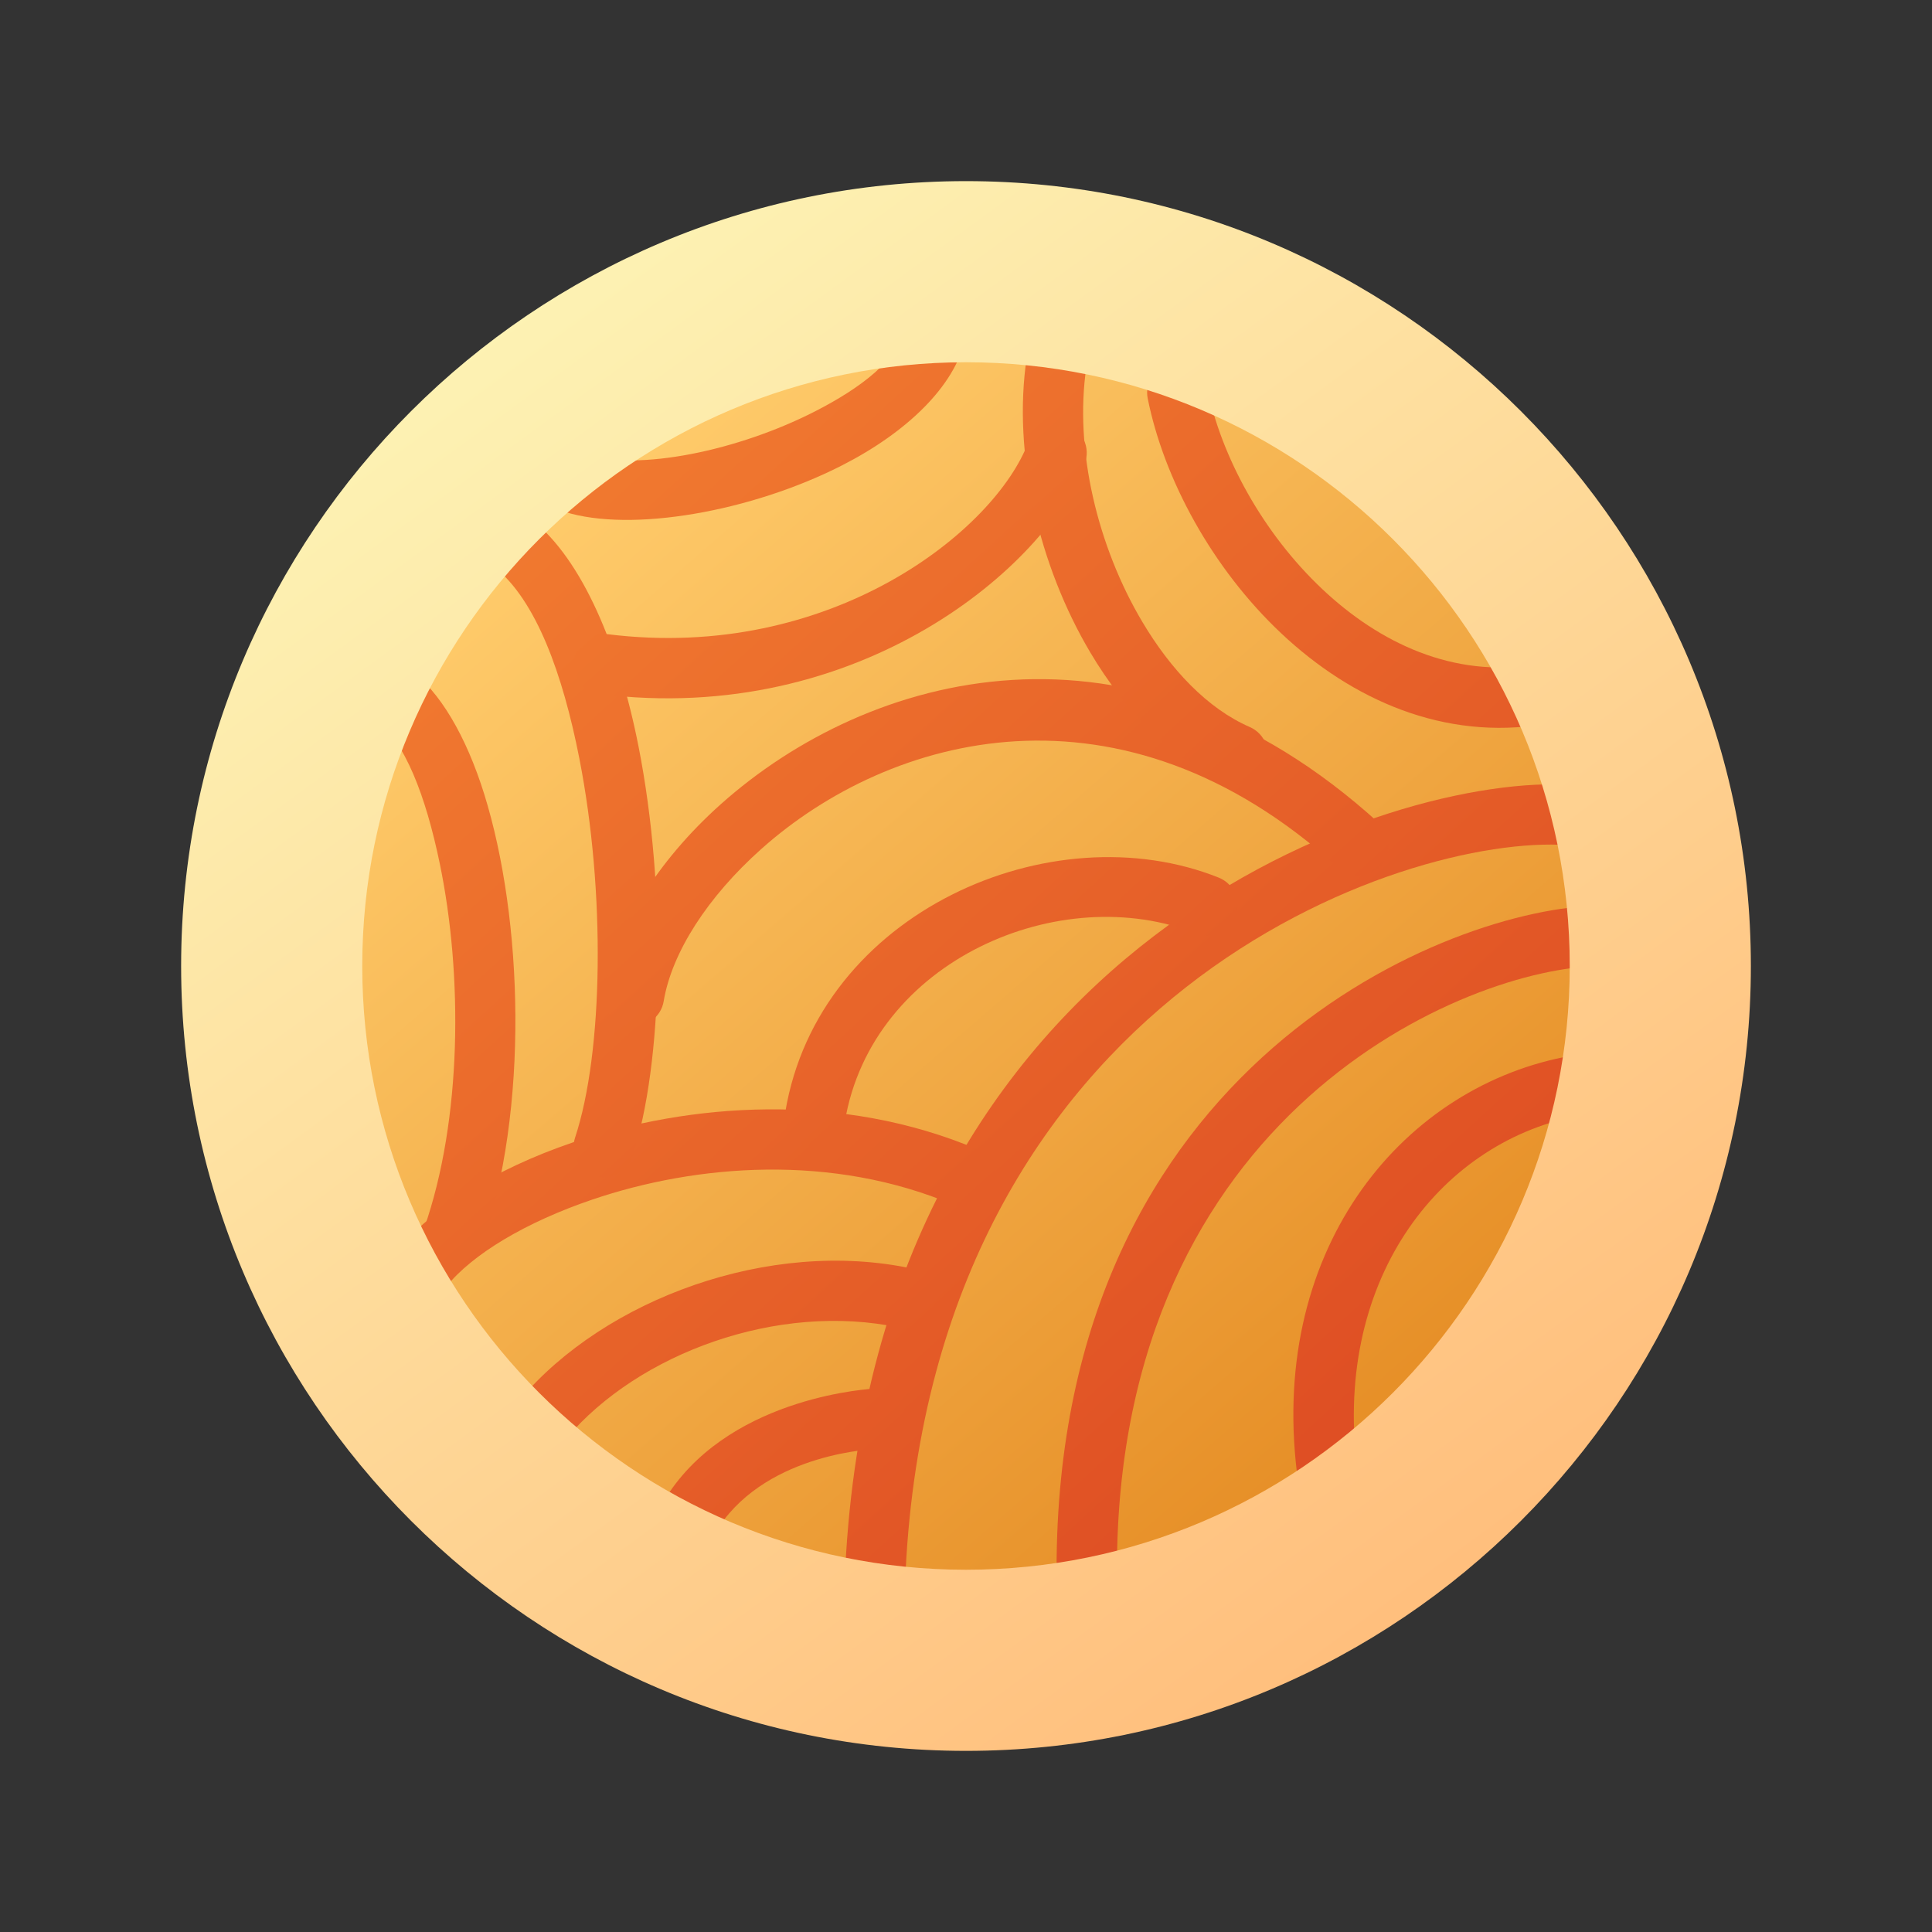 <svg xmlns="http://www.w3.org/2000/svg" xmlns:xlink="http://www.w3.org/1999/xlink" clip-rule="evenodd" fill-rule="evenodd" height="512" stroke-linejoin="round" stroke-miterlimit="2" viewBox="0 0 64 64" width="512"><rect x="0" y="0" width="64" height="64" fill="#333333" stroke="none"/><linearGradient id="_Linear1" gradientTransform="matrix(28 32 -32 28 19 15)" gradientUnits="userSpaceOnUse" x1="0" x2="1" y1="0" y2="0"><stop offset="0" stop-color="#ffcc6c"></stop><stop offset="1" stop-color="#e68e26"></stop></linearGradient><linearGradient id="_Linear2" gradientTransform="matrix(37 40 -40 37 13 11)" gradientUnits="userSpaceOnUse" x1="0" x2="1" y1="0" y2="0"><stop offset="0" stop-color="#f48132"></stop><stop offset="1" stop-color="#dc4822"></stop></linearGradient><linearGradient id="_Linear16" gradientTransform="matrix(31 42 -42 31 16 11)" gradientUnits="userSpaceOnUse" x1="0" x2="1" y1="0" y2="0"><stop offset="0" stop-color="#fdf2b3"></stop><stop offset="1" stop-color="#ffbf7d"></stop></linearGradient><g id="Expanded-Smooth"><circle cx="32" cy="32" fill="url(#_Linear1)" r="21"></circle><g fill="url(#_Linear2)"><path d="m51.804 35.019c-5.449 1.09-9.884 6.493-8.794 14.122.078.547.585.927 1.131.849.547-.078.927-.585.849-1.131-.91-6.372 2.655-10.968 7.206-11.878.541-.109.893-.636.785-1.177-.109-.541-.636-.893-1.177-.785z"></path><path d="m52.991 30c-4.869.045-17.991 5.17-17.991 22 0 .552.448 1 1 1s1-.448 1-1c0-15.171 11.621-19.959 16.009-20 .552-.005.996-.457.991-1.009s-.457-.996-1.009-.991z"></path><path d="m52.071 26.003c-5.864-.419-23.028 5.11-24.07 25.947-.027.551.398 1.021.949 1.049.551.027 1.021-.398 1.049-.949.958-19.163 16.537-24.437 21.93-24.053.55.04 1.029-.375 1.068-.926.04-.55-.375-1.029-.926-1.068z"></path><path d="m23.828 50.561c1.668-2.463 5.21-2.562 5.21-2.562.551-.021.982-.485.961-1.037-.021-.551-.485-.982-1.037-.961 0 0-4.604.209-6.79 3.438-.309.457-.19 1.08.267 1.389s1.08.19 1.389-.267z"></path><path d="m18.764 47.646c2.383-2.819 7.011-4.524 11.028-3.668.539.115 1.071-.23 1.186-.77.115-.539-.23-1.071-.77-1.186-4.726-1.008-10.167 1.015-12.972 4.332-.356.422-.303 1.053.118 1.41.422.356 1.053.303 1.41-.118z"></path><path d="m14.78 42.626c.863-1.077 2.635-2.14 4.843-2.889 3.436-1.166 7.937-1.54 11.985.183.508.216 1.096-.021 1.312-.528.216-.508-.021-1.096-.528-1.312-4.531-1.928-9.567-1.542-13.412-.237-2.646.898-4.726 2.242-5.76 3.531-.345.431-.276 1.061.154 1.406.431.345 1.061.276 1.406-.154z"></path><path d="m16.377 18.782c1.389 1.108 2.268 3.557 2.815 6.345.867 4.416.798 9.715-.142 12.559-.173.525.112 1.091.636 1.264.525.173 1.091-.112 1.264-.636 1.015-3.074 1.142-8.8.205-13.572-.656-3.338-1.868-6.197-3.532-7.524-.431-.344-1.061-.273-1.405.159-.344.431-.273 1.061.159 1.405z"></path><path d="m12.413 23.809c.992.72 1.692 2.557 2.157 4.808.759 3.672.741 8.454-.514 12.054-.182.521.094 1.092.615 1.273.521.182 1.092-.094 1.273-.615 1.596-4.577 1.381-10.905.097-15.022-.607-1.945-1.482-3.411-2.454-4.116-.446-.325-1.072-.225-1.396.222-.325.446-.225 1.072.222 1.396z"></path><path d="m27.986 37.164c.895-5.367 7.17-8.025 11.643-6.236.512.205 1.095-.044 1.299-.557.205-.512-.044-1.095-.557-1.299-5.527-2.211-13.252 1.131-14.357 7.764-.091.544.277 1.06.822 1.15.544.091 1.06-.277 1.15-.822z"></path><path d="m21.986 33.164c.27-1.62 1.465-3.462 3.226-5.034 4.265-3.808 11.919-5.932 19.115.61.409.371 1.042.341 1.413-.067.371-.409.341-1.042-.067-1.413-8.204-7.458-16.93-4.962-21.793-.622-2.151 1.92-3.536 4.218-3.866 6.198-.091.544.277 1.06.822 1.15.544.091 1.06-.277 1.15-.822z"></path><path d="m30.023 10.786c-.246 1.123-1.517 2.072-3.04 2.849-2.507 1.279-5.82 1.995-7.684 1.411-.526-.165-1.088.128-1.253.655-.165.526.128 1.088.655 1.253 2.223.697 6.2-.012 9.191-1.537 2.143-1.093 3.739-2.624 4.085-4.203.118-.539-.224-1.073-.763-1.191s-1.073.224-1.191.763z"></path><path d="m34.064 14.649c-1.096 2.919-6.535 7.284-13.94 6.359-.548-.069-1.048.32-1.116.868-.069.548.32 1.048.868 1.116 8.596 1.075 14.788-4.252 16.06-7.641.194-.516-.068-1.093-.585-1.287-.516-.194-1.093.068-1.287.585z"></path><path d="m34.011 11.852c-.476 3.172.406 6.898 2.108 9.764 1.174 1.978 2.739 3.542 4.482 4.301.506.22 1.096-.012 1.316-.518s-.012-1.096-.518-1.316c-1.398-.609-2.618-1.9-3.561-3.488-1.473-2.481-2.261-5.701-1.849-8.447.082-.546-.295-1.055-.841-1.137s-1.055.295-1.137.841z"></path><path d="m38.019 13.196c.537 2.682 2.141 5.636 4.421 7.782 2.351 2.213 5.405 3.562 8.724 3.008.545-.09.913-.606.822-1.15-.09-.545-.606-.913-1.15-.822-2.681.446-5.127-.705-7.026-2.492-1.97-1.854-3.366-4.4-3.829-6.718-.109-.541-.636-.893-1.177-.785-.541.109-.893.636-.785 1.177z"></path></g><path d="m32 6c14.35 0 26 11.65 26 26s-11.65 26-26 26-26-11.65-26-26 11.65-26 26-26zm0 6c11.038 0 20 8.962 20 20s-8.962 20-20 20-20-8.962-20-20 8.962-20 20-20z" fill="url(#_Linear16)"></path></g></svg>